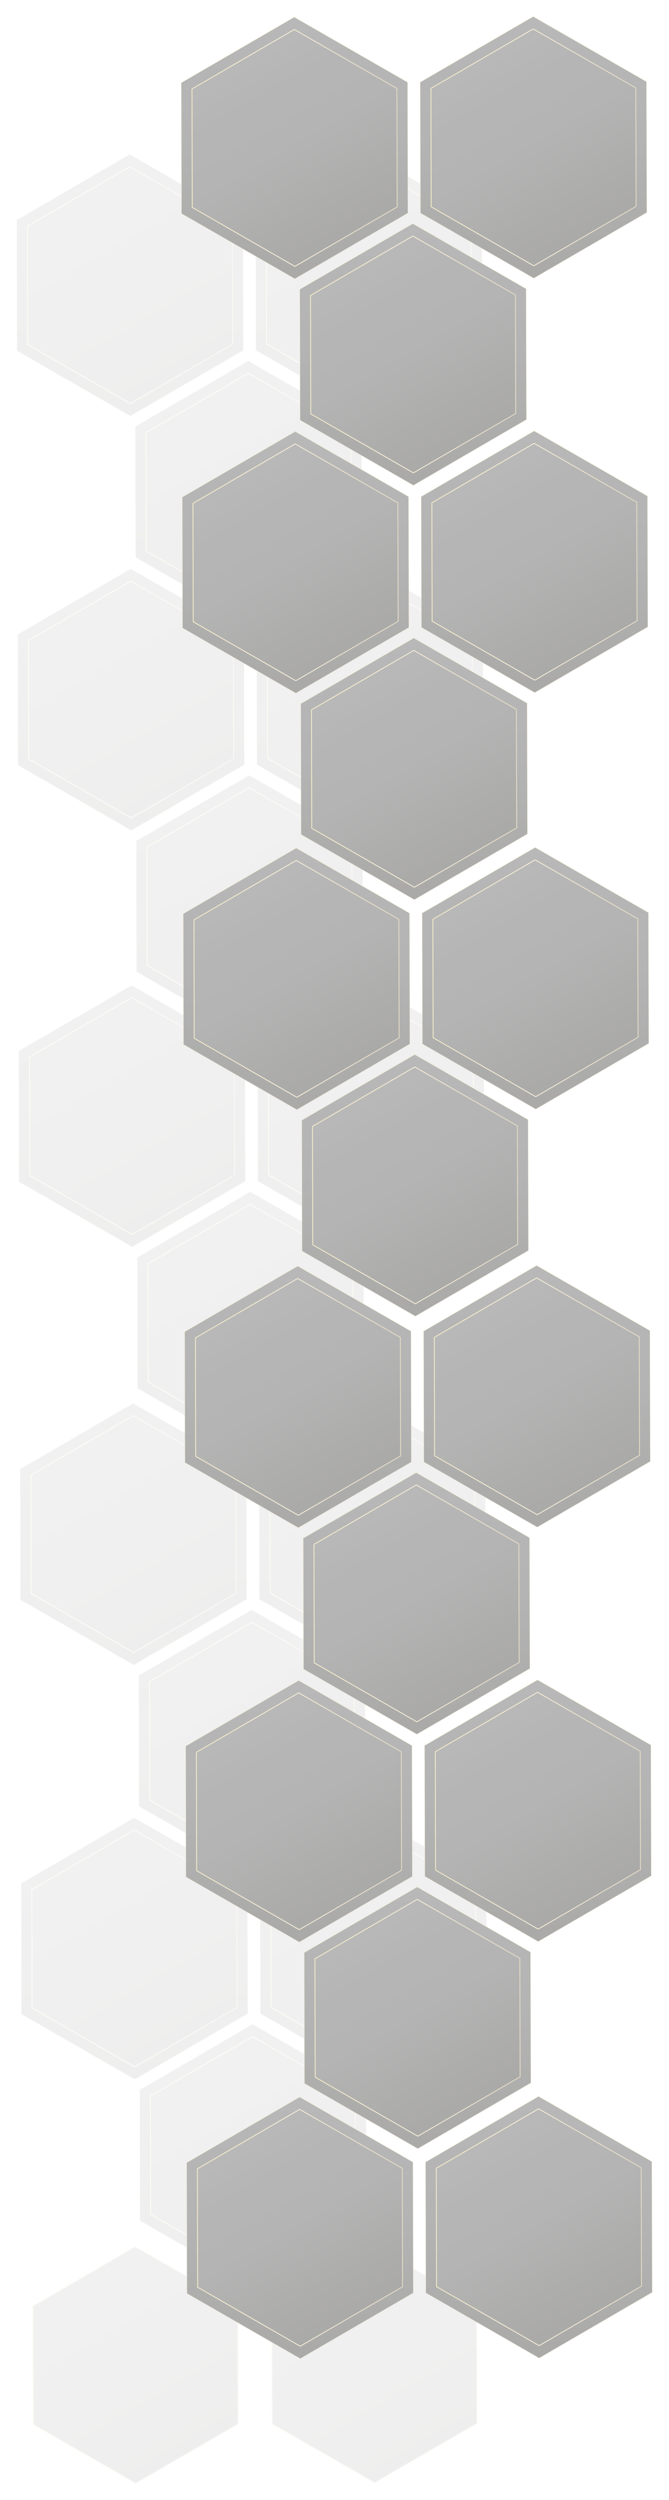 <svg width="457" height="1706" viewBox="0 0 457 1706" fill="none" xmlns="http://www.w3.org/2000/svg">
<g opacity="0.34">
<g opacity="0.2">
<g filter="url(#filter0_d_301_2)">
<path d="M85.649 566.474L162.85 521.657L240.284 566.123L240.495 655.382L163.271 700.199L85.86 655.757L85.649 566.474Z" fill="url(#paint0_linear_301_2)" stroke="url(#paint1_linear_301_2)" stroke-width="0.27" stroke-linecap="round" stroke-linejoin="round"/>
<path d="M93.166 651.495L92.978 570.689L162.873 530.11L232.955 570.361L233.166 651.191L163.248 691.746L93.166 651.495Z" fill="url(#paint2_linear_301_2)" stroke="url(#paint3_linear_301_2)" stroke-width="0.63" stroke-linecap="round" stroke-linejoin="round"/>
<path d="M167.884 425.162L245.084 380.345L322.519 424.788L322.73 514.071L245.506 558.888L168.095 514.422L167.884 425.162Z" fill="url(#paint4_linear_301_2)" stroke="url(#paint5_linear_301_2)" stroke-width="0.27" stroke-linecap="round" stroke-linejoin="round"/>
<path d="M175.4 510.184L175.213 429.377L245.108 388.798L315.19 429.049L315.377 509.856L245.482 550.435L175.4 510.184Z" fill="url(#paint6_linear_301_2)" stroke="url(#paint7_linear_301_2)" stroke-width="0.63" stroke-linecap="round" stroke-linejoin="round"/>
<path d="M4.679 425.537L81.879 380.72L159.314 425.186L159.525 514.469L82.301 559.286L4.89 514.82L4.679 425.537Z" fill="url(#paint8_linear_301_2)" stroke="url(#paint9_linear_301_2)" stroke-width="0.27" stroke-linecap="round" stroke-linejoin="round"/>
<path d="M12.195 510.582L12.008 429.752L81.903 389.173L151.985 429.424L152.172 510.254L82.277 550.809L12.195 510.582Z" fill="url(#paint10_linear_301_2)" stroke="url(#paint11_linear_301_2)" stroke-width="0.63" stroke-linecap="round" stroke-linejoin="round"/>
</g>
<g filter="url(#filter1_d_301_2)">
<path d="M84.97 283.687L162.194 238.87L239.605 283.336L239.816 372.595L162.616 417.435L85.204 372.97L84.97 283.687Z" fill="url(#paint12_linear_301_2)" stroke="url(#paint13_linear_301_2)" stroke-width="0.27" stroke-linecap="round" stroke-linejoin="round"/>
<path d="M92.51 368.731L92.323 287.902L162.217 247.323L232.3 287.574L232.487 368.404L162.592 408.959L92.51 368.731Z" fill="url(#paint14_linear_301_2)" stroke="url(#paint15_linear_301_2)" stroke-width="0.63" stroke-linecap="round" stroke-linejoin="round"/>
<path d="M167.205 142.375L244.429 97.558L321.84 142L322.051 231.283L244.85 276.1L167.416 231.658L167.205 142.375Z" fill="url(#paint16_linear_301_2)" stroke="url(#paint17_linear_301_2)" stroke-width="0.27" stroke-linecap="round" stroke-linejoin="round"/>
<path d="M174.745 227.396L174.557 146.59L244.452 106.011L314.534 146.262L314.722 227.068L244.827 267.647L174.745 227.396Z" fill="url(#paint18_linear_301_2)" stroke="url(#paint19_linear_301_2)" stroke-width="0.63" stroke-linecap="round" stroke-linejoin="round"/>
<path d="M4 142.75L81.224 97.933L158.635 142.399L158.846 231.681L81.645 276.498L4.211 232.033L4 142.75Z" fill="url(#paint20_linear_301_2)" stroke="url(#paint21_linear_301_2)" stroke-width="0.27" stroke-linecap="round" stroke-linejoin="round"/>
<path d="M11.54 227.794L11.352 146.965L81.247 106.386L151.329 146.637L151.517 227.467L81.622 268.045L11.54 227.794Z" fill="url(#paint22_linear_301_2)" stroke="url(#paint23_linear_301_2)" stroke-width="0.63" stroke-linecap="round" stroke-linejoin="round"/>
</g>
<g filter="url(#filter2_d_301_2)">
<path d="M86.329 850.736L163.529 805.896L240.964 850.362L241.174 939.645L163.95 984.462L86.539 939.996L86.329 850.736Z" fill="url(#paint24_linear_301_2)" stroke="url(#paint25_linear_301_2)" stroke-width="0.27" stroke-linecap="round" stroke-linejoin="round"/>
<path d="M93.845 935.758L93.657 854.951L163.552 814.373L233.634 854.624L233.822 935.43L163.927 976.009L93.845 935.758Z" fill="url(#paint26_linear_301_2)" stroke="url(#paint27_linear_301_2)" stroke-width="0.63" stroke-linecap="round" stroke-linejoin="round"/>
<path d="M168.54 709.401L245.764 664.584L323.175 709.05L323.385 798.31L246.185 843.15L168.75 798.684L168.54 709.401Z" fill="url(#paint28_linear_301_2)" stroke="url(#paint29_linear_301_2)" stroke-width="0.27" stroke-linecap="round" stroke-linejoin="round"/>
<path d="M176.079 794.446L175.892 713.616L245.787 673.037L315.869 713.288L316.056 794.095L246.162 834.674L176.079 794.446Z" fill="url(#paint30_linear_301_2)" stroke="url(#paint31_linear_301_2)" stroke-width="0.63" stroke-linecap="round" stroke-linejoin="round"/>
<path d="M5.358 709.799L82.558 664.982L159.97 709.425L160.18 798.708L82.98 843.525L5.569 799.059L5.358 709.799Z" fill="url(#paint32_linear_301_2)" stroke="url(#paint33_linear_301_2)" stroke-width="0.27" stroke-linecap="round" stroke-linejoin="round"/>
<path d="M12.874 794.821L12.687 714.014L82.582 673.435L152.664 713.686L152.851 794.493L82.957 835.072L12.874 794.821Z" fill="url(#paint34_linear_301_2)" stroke="url(#paint35_linear_301_2)" stroke-width="0.63" stroke-linecap="round" stroke-linejoin="round"/>
</g>
</g>
<g opacity="0.2">
<g filter="url(#filter3_d_301_2)">
<path d="M87.991 1418.79L165.191 1373.98L242.626 1418.44L242.837 1507.7L165.613 1552.54L88.202 1508.08L87.991 1418.79Z" fill="url(#paint36_linear_301_2)" stroke="url(#paint37_linear_301_2)" stroke-width="0.27" stroke-linecap="round" stroke-linejoin="round"/>
<path d="M95.507 1503.81L95.32 1423.01L165.215 1382.43L235.297 1422.68L235.508 1503.51L165.59 1544.06L95.507 1503.81Z" fill="url(#paint38_linear_301_2)" stroke="url(#paint39_linear_301_2)" stroke-width="0.63" stroke-linecap="round" stroke-linejoin="round"/>
<path d="M170.226 1277.48L247.426 1232.66L324.861 1277.11L325.071 1366.39L247.847 1411.21L170.436 1366.76L170.226 1277.48Z" fill="url(#paint40_linear_301_2)" stroke="url(#paint41_linear_301_2)" stroke-width="0.27" stroke-linecap="round" stroke-linejoin="round"/>
<path d="M177.742 1362.5L177.555 1281.7L247.449 1241.12L317.532 1281.37L317.719 1362.17L247.824 1402.75L177.742 1362.5Z" fill="url(#paint42_linear_301_2)" stroke="url(#paint43_linear_301_2)" stroke-width="0.63" stroke-linecap="round" stroke-linejoin="round"/>
<path d="M7.021 1277.86L84.221 1233.04L161.656 1277.5L161.866 1366.79L84.642 1411.6L7.231 1367.14L7.021 1277.86Z" fill="url(#paint44_linear_301_2)" stroke="url(#paint45_linear_301_2)" stroke-width="0.27" stroke-linecap="round" stroke-linejoin="round"/>
<path d="M14.537 1362.9L14.35 1282.07L84.244 1241.49L154.327 1281.74L154.514 1362.57L84.619 1403.13L14.537 1362.9Z" fill="url(#paint46_linear_301_2)" stroke="url(#paint47_linear_301_2)" stroke-width="0.63" stroke-linecap="round" stroke-linejoin="round"/>
</g>
<g filter="url(#filter4_d_301_2)">
<path d="M87.312 1136.01L164.536 1091.19L241.947 1135.65L242.158 1224.91L164.957 1269.75L87.546 1225.29L87.312 1136.01Z" fill="url(#paint48_linear_301_2)" stroke="url(#paint49_linear_301_2)" stroke-width="0.27" stroke-linecap="round" stroke-linejoin="round"/>
<path d="M94.852 1221.05L94.664 1140.22L164.559 1099.64L234.641 1139.89L234.829 1220.72L164.934 1261.28L94.852 1221.05Z" fill="url(#paint50_linear_301_2)" stroke="url(#paint51_linear_301_2)" stroke-width="0.63" stroke-linecap="round" stroke-linejoin="round"/>
<path d="M169.547 994.694L246.77 949.877L324.182 994.319L324.392 1083.6L247.192 1128.42L169.757 1083.98L169.547 994.694Z" fill="url(#paint52_linear_301_2)" stroke="url(#paint53_linear_301_2)" stroke-width="0.27" stroke-linecap="round" stroke-linejoin="round"/>
<path d="M177.086 1079.72L176.899 998.909L246.794 958.33L316.876 998.581L317.063 1079.39L247.169 1119.97L177.086 1079.72Z" fill="url(#paint54_linear_301_2)" stroke="url(#paint55_linear_301_2)" stroke-width="0.63" stroke-linecap="round" stroke-linejoin="round"/>
<path d="M6.342 995.068L83.565 950.251L160.977 994.717L161.187 1084L83.987 1128.82L6.552 1084.35L6.342 995.068Z" fill="url(#paint56_linear_301_2)" stroke="url(#paint57_linear_301_2)" stroke-width="0.27" stroke-linecap="round" stroke-linejoin="round"/>
<path d="M13.881 1080.11L13.694 999.283L83.589 958.705L153.671 998.956L153.858 1079.79L83.963 1120.34L13.881 1080.11Z" fill="url(#paint58_linear_301_2)" stroke="url(#paint59_linear_301_2)" stroke-width="0.63" stroke-linecap="round" stroke-linejoin="round"/>
</g>
<g filter="url(#filter5_d_301_2)">
<path d="M178.421 1646.77L178.234 1565.94L248.129 1525.36L318.211 1565.61L318.398 1646.41L248.503 1686.99L178.421 1646.77Z" fill="url(#paint60_linear_301_2)" stroke="url(#paint61_linear_301_2)" stroke-width="0.63" stroke-linecap="round" stroke-linejoin="round"/>
<path d="M15.216 1647.14L15.029 1566.33L84.923 1525.75L155.006 1566.01L155.193 1646.81L85.298 1687.39L15.216 1647.14Z" fill="url(#paint62_linear_301_2)" stroke="url(#paint63_linear_301_2)" stroke-width="0.63" stroke-linecap="round" stroke-linejoin="round"/>
</g>
</g>
<g filter="url(#filter6_d_301_2)">
<path d="M198.043 472.813L275.244 427.996L352.678 472.461L352.889 561.721L275.665 606.538L198.254 562.095L198.043 472.813Z" fill="url(#paint64_linear_301_2)" stroke="url(#paint65_linear_301_2)" stroke-width="0.27" stroke-linecap="round" stroke-linejoin="round"/>
<path d="M205.559 557.834L205.372 477.027L275.267 436.448L345.349 476.699L345.56 557.529L275.642 598.085L205.559 557.834Z" fill="url(#paint66_linear_301_2)" stroke="url(#paint67_linear_301_2)" stroke-width="0.63" stroke-linecap="round" stroke-linejoin="round"/>
<path d="M280.278 331.501L357.478 286.684L434.913 331.126L435.124 420.409L357.9 465.226L280.489 420.76L280.278 331.501Z" fill="url(#paint68_linear_301_2)" stroke="url(#paint69_linear_301_2)" stroke-width="0.27" stroke-linecap="round" stroke-linejoin="round"/>
<path d="M287.794 416.522L287.607 335.716L357.502 295.137L427.584 335.388L427.771 416.194L357.876 456.773L287.794 416.522Z" fill="url(#paint70_linear_301_2)" stroke="url(#paint71_linear_301_2)" stroke-width="0.63" stroke-linecap="round" stroke-linejoin="round"/>
<path d="M117.073 331.876L194.273 287.059L271.708 331.524L271.918 420.807L194.695 465.624L117.283 421.158L117.073 331.876Z" fill="url(#paint72_linear_301_2)" stroke="url(#paint73_linear_301_2)" stroke-width="0.27" stroke-linecap="round" stroke-linejoin="round"/>
<path d="M124.589 416.92L124.402 336.09L194.297 295.511L264.379 335.762L264.566 416.592L194.671 457.148L124.589 416.92Z" fill="url(#paint74_linear_301_2)" stroke="url(#paint75_linear_301_2)" stroke-width="0.63" stroke-linecap="round" stroke-linejoin="round"/>
</g>
<g filter="url(#filter7_d_301_2)">
<path d="M197.364 190.025L274.588 145.208L351.999 189.674L352.21 278.934L275.009 323.774L197.598 279.308L197.364 190.025Z" fill="url(#paint76_linear_301_2)" stroke="url(#paint77_linear_301_2)" stroke-width="0.27" stroke-linecap="round" stroke-linejoin="round"/>
<path d="M204.904 275.07L204.716 194.24L274.611 153.661L344.693 193.912L344.881 274.742L274.986 315.298L204.904 275.07Z" fill="url(#paint78_linear_301_2)" stroke="url(#paint79_linear_301_2)" stroke-width="0.63" stroke-linecap="round" stroke-linejoin="round"/>
<path d="M279.599 48.714L356.823 3.897L434.234 48.339L434.445 137.622L357.244 182.439L279.81 137.996L279.599 48.714Z" fill="url(#paint80_linear_301_2)" stroke="url(#paint81_linear_301_2)" stroke-width="0.27" stroke-linecap="round" stroke-linejoin="round"/>
<path d="M287.139 133.735L286.951 52.928L356.846 12.35L426.928 52.601L427.116 133.407L357.221 173.986L287.139 133.735Z" fill="url(#paint82_linear_301_2)" stroke="url(#paint83_linear_301_2)" stroke-width="0.63" stroke-linecap="round" stroke-linejoin="round"/>
<path d="M116.394 49.089L193.618 4.271L271.029 48.737L271.239 138.02L194.039 182.837L116.604 138.371L116.394 49.089Z" fill="url(#paint84_linear_301_2)" stroke="url(#paint85_linear_301_2)" stroke-width="0.27" stroke-linecap="round" stroke-linejoin="round"/>
<path d="M123.933 134.133L123.746 53.303L193.641 12.724L263.723 52.975L263.91 133.805L194.016 174.384L123.933 134.133Z" fill="url(#paint86_linear_301_2)" stroke="url(#paint87_linear_301_2)" stroke-width="0.63" stroke-linecap="round" stroke-linejoin="round"/>
</g>
<g filter="url(#filter8_d_301_2)">
<path d="M198.722 757.075L275.923 712.234L353.357 756.7L353.568 845.983L276.344 890.8L198.933 846.334L198.722 757.075Z" fill="url(#paint88_linear_301_2)" stroke="url(#paint89_linear_301_2)" stroke-width="0.27" stroke-linecap="round" stroke-linejoin="round"/>
<path d="M206.238 842.096L206.051 761.29L275.946 720.711L346.028 760.962L346.216 841.768L276.321 882.347L206.238 842.096Z" fill="url(#paint90_linear_301_2)" stroke="url(#paint91_linear_301_2)" stroke-width="0.63" stroke-linecap="round" stroke-linejoin="round"/>
<path d="M280.934 615.74L358.157 570.923L435.569 615.389L435.779 704.648L358.579 749.488L281.144 705.023L280.934 615.74Z" fill="url(#paint92_linear_301_2)" stroke="url(#paint93_linear_301_2)" stroke-width="0.27" stroke-linecap="round" stroke-linejoin="round"/>
<path d="M288.473 700.784L288.286 619.955L358.181 579.376L428.263 619.627L428.45 700.433L358.555 741.012L288.473 700.784Z" fill="url(#paint94_linear_301_2)" stroke="url(#paint95_linear_301_2)" stroke-width="0.63" stroke-linecap="round" stroke-linejoin="round"/>
<path d="M117.752 616.138L194.952 571.321L272.363 615.763L272.574 705.046L195.374 749.863L117.963 705.397L117.752 616.138Z" fill="url(#paint96_linear_301_2)" stroke="url(#paint97_linear_301_2)" stroke-width="0.27" stroke-linecap="round" stroke-linejoin="round"/>
<path d="M125.268 701.159L125.081 620.353L194.976 579.774L265.058 620.025L265.245 700.831L195.35 741.41L125.268 701.159Z" fill="url(#paint98_linear_301_2)" stroke="url(#paint99_linear_301_2)" stroke-width="0.63" stroke-linecap="round" stroke-linejoin="round"/>
</g>
<g filter="url(#filter9_d_301_2)">
<path d="M200.385 1325.13L277.585 1280.31L355.02 1324.78L355.23 1414.04L278.007 1458.88L200.595 1414.41L200.385 1325.13Z" fill="url(#paint100_linear_301_2)" stroke="url(#paint101_linear_301_2)" stroke-width="0.27" stroke-linecap="round" stroke-linejoin="round"/>
<path d="M207.901 1410.15L207.714 1329.35L277.608 1288.77L347.691 1329.02L347.901 1409.85L277.983 1450.4L207.901 1410.15Z" fill="url(#paint102_linear_301_2)" stroke="url(#paint103_linear_301_2)" stroke-width="0.63" stroke-linecap="round" stroke-linejoin="round"/>
<path d="M282.619 1183.82L359.82 1139L437.254 1183.45L437.465 1272.73L360.241 1317.54L282.83 1273.1L282.619 1183.82Z" fill="url(#paint104_linear_301_2)" stroke="url(#paint105_linear_301_2)" stroke-width="0.27" stroke-linecap="round" stroke-linejoin="round"/>
<path d="M290.136 1268.84L289.948 1188.03L359.843 1147.46L429.925 1187.71L430.113 1268.51L360.218 1309.09L290.136 1268.84Z" fill="url(#paint106_linear_301_2)" stroke="url(#paint107_linear_301_2)" stroke-width="0.63" stroke-linecap="round" stroke-linejoin="round"/>
<path d="M119.414 1184.19L196.615 1139.38L274.049 1183.84L274.26 1273.13L197.036 1317.94L119.625 1273.48L119.414 1184.19Z" fill="url(#paint108_linear_301_2)" stroke="url(#paint109_linear_301_2)" stroke-width="0.27" stroke-linecap="round" stroke-linejoin="round"/>
<path d="M126.931 1269.24L126.743 1188.41L196.638 1147.83L266.72 1188.08L266.908 1268.91L197.013 1309.47L126.931 1269.24Z" fill="url(#paint110_linear_301_2)" stroke="url(#paint111_linear_301_2)" stroke-width="0.63" stroke-linecap="round" stroke-linejoin="round"/>
</g>
<g filter="url(#filter10_d_301_2)">
<path d="M199.706 1042.34L276.929 997.527L354.341 1041.99L354.551 1131.25L277.351 1176.09L199.94 1131.63L199.706 1042.34Z" fill="url(#paint112_linear_301_2)" stroke="url(#paint113_linear_301_2)" stroke-width="0.27" stroke-linecap="round" stroke-linejoin="round"/>
<path d="M207.245 1127.39L207.058 1046.56L276.953 1005.98L347.035 1046.23L347.222 1127.06L277.327 1167.62L207.245 1127.39Z" fill="url(#paint114_linear_301_2)" stroke="url(#paint115_linear_301_2)" stroke-width="0.63" stroke-linecap="round" stroke-linejoin="round"/>
<path d="M281.94 901.033L359.164 856.216L436.575 900.658L436.786 989.941L359.586 1034.76L282.151 990.316L281.94 901.033Z" fill="url(#paint116_linear_301_2)" stroke="url(#paint117_linear_301_2)" stroke-width="0.27" stroke-linecap="round" stroke-linejoin="round"/>
<path d="M289.48 986.054L289.293 905.247L359.188 864.669L429.27 904.92L429.457 985.726L359.562 1026.3L289.48 986.054Z" fill="url(#paint118_linear_301_2)" stroke="url(#paint119_linear_301_2)" stroke-width="0.63" stroke-linecap="round" stroke-linejoin="round"/>
<path d="M118.735 901.407L195.959 856.59L273.37 901.056L273.581 990.339L196.381 1035.16L118.946 990.69L118.735 901.407Z" fill="url(#paint120_linear_301_2)" stroke="url(#paint121_linear_301_2)" stroke-width="0.27" stroke-linecap="round" stroke-linejoin="round"/>
<path d="M126.275 986.452L126.088 905.622L195.983 865.043L266.065 905.294L266.252 986.124L196.357 1026.68L126.275 986.452Z" fill="url(#paint122_linear_301_2)" stroke="url(#paint123_linear_301_2)" stroke-width="0.63" stroke-linecap="round" stroke-linejoin="round"/>
</g>
<g filter="url(#filter11_d_301_2)">
<path d="M283.275 1468.06L360.499 1423.24L437.91 1467.71L438.121 1556.97L360.92 1601.81L283.486 1557.34L283.275 1468.06Z" fill="url(#paint124_linear_301_2)" stroke="url(#paint125_linear_301_2)" stroke-width="0.27" stroke-linecap="round" stroke-linejoin="round"/>
<path d="M290.815 1553.1L290.627 1472.27L360.522 1431.69L430.604 1471.95L430.792 1552.75L360.897 1593.33L290.815 1553.1Z" fill="url(#paint126_linear_301_2)" stroke="url(#paint127_linear_301_2)" stroke-width="0.63" stroke-linecap="round" stroke-linejoin="round"/>
<path d="M120.093 1468.46L197.294 1423.64L274.705 1468.08L274.916 1557.37L197.715 1602.18L120.304 1557.72L120.093 1468.46Z" fill="url(#paint128_linear_301_2)" stroke="url(#paint129_linear_301_2)" stroke-width="0.27" stroke-linecap="round" stroke-linejoin="round"/>
<path d="M127.61 1553.48L127.422 1472.67L197.317 1432.09L267.399 1472.34L267.587 1553.15L197.692 1593.73L127.61 1553.48Z" fill="url(#paint130_linear_301_2)" stroke="url(#paint131_linear_301_2)" stroke-width="0.63" stroke-linecap="round" stroke-linejoin="round"/>
</g>
</g>
<defs>
<filter id="filter0_d_301_2" x="1.364" y="377.03" width="339.481" height="341.284" filterUnits="userSpaceOnUse" color-interpolation-filters="sRGB">
<feFlood flood-opacity="0" result="BackgroundImageFix"/>
<feColorMatrix in="SourceAlpha" type="matrix" values="0 0 0 0 0 0 0 0 0 0 0 0 0 0 0 0 0 0 127 0" result="hardAlpha"/>
<feOffset dx="7.4" dy="7.4"/>
<feGaussianBlur stdDeviation="5.29"/>
<feColorMatrix type="matrix" values="0 0 0 0 0 0 0 0 0 0 0 0 0 0 0 0 0 0 0.75 0"/>
<feBlend mode="normal" in2="BackgroundImageFix" result="effect1_dropShadow_301_2"/>
<feBlend mode="normal" in="SourceGraphic" in2="effect1_dropShadow_301_2" result="shape"/>
</filter>
<filter id="filter1_d_301_2" x="0.685" y="94.243" width="339.481" height="341.307" filterUnits="userSpaceOnUse" color-interpolation-filters="sRGB">
<feFlood flood-opacity="0" result="BackgroundImageFix"/>
<feColorMatrix in="SourceAlpha" type="matrix" values="0 0 0 0 0 0 0 0 0 0 0 0 0 0 0 0 0 0 127 0" result="hardAlpha"/>
<feOffset dx="7.4" dy="7.4"/>
<feGaussianBlur stdDeviation="5.29"/>
<feColorMatrix type="matrix" values="0 0 0 0 0 0 0 0 0 0 0 0 0 0 0 0 0 0 0.75 0"/>
<feBlend mode="normal" in2="BackgroundImageFix" result="effect1_dropShadow_301_2"/>
<feBlend mode="normal" in="SourceGraphic" in2="effect1_dropShadow_301_2" result="shape"/>
</filter>
<filter id="filter2_d_301_2" x="2.043" y="661.269" width="339.457" height="341.307" filterUnits="userSpaceOnUse" color-interpolation-filters="sRGB">
<feFlood flood-opacity="0" result="BackgroundImageFix"/>
<feColorMatrix in="SourceAlpha" type="matrix" values="0 0 0 0 0 0 0 0 0 0 0 0 0 0 0 0 0 0 127 0" result="hardAlpha"/>
<feOffset dx="7.4" dy="7.4"/>
<feGaussianBlur stdDeviation="5.29"/>
<feColorMatrix type="matrix" values="0 0 0 0 0 0 0 0 0 0 0 0 0 0 0 0 0 0 0.75 0"/>
<feBlend mode="normal" in2="BackgroundImageFix" result="effect1_dropShadow_301_2"/>
<feBlend mode="normal" in="SourceGraphic" in2="effect1_dropShadow_301_2" result="shape"/>
</filter>
<filter id="filter3_d_301_2" x="3.706" y="1229.35" width="339.481" height="341.307" filterUnits="userSpaceOnUse" color-interpolation-filters="sRGB">
<feFlood flood-opacity="0" result="BackgroundImageFix"/>
<feColorMatrix in="SourceAlpha" type="matrix" values="0 0 0 0 0 0 0 0 0 0 0 0 0 0 0 0 0 0 127 0" result="hardAlpha"/>
<feOffset dx="7.4" dy="7.4"/>
<feGaussianBlur stdDeviation="5.29"/>
<feColorMatrix type="matrix" values="0 0 0 0 0 0 0 0 0 0 0 0 0 0 0 0 0 0 0.75 0"/>
<feBlend mode="normal" in2="BackgroundImageFix" result="effect1_dropShadow_301_2"/>
<feBlend mode="normal" in="SourceGraphic" in2="effect1_dropShadow_301_2" result="shape"/>
</filter>
<filter id="filter4_d_301_2" x="3.027" y="946.562" width="339.481" height="341.307" filterUnits="userSpaceOnUse" color-interpolation-filters="sRGB">
<feFlood flood-opacity="0" result="BackgroundImageFix"/>
<feColorMatrix in="SourceAlpha" type="matrix" values="0 0 0 0 0 0 0 0 0 0 0 0 0 0 0 0 0 0 127 0" result="hardAlpha"/>
<feOffset dx="7.4" dy="7.4"/>
<feGaussianBlur stdDeviation="5.29"/>
<feColorMatrix type="matrix" values="0 0 0 0 0 0 0 0 0 0 0 0 0 0 0 0 0 0 0.75 0"/>
<feBlend mode="normal" in2="BackgroundImageFix" result="effect1_dropShadow_301_2"/>
<feBlend mode="normal" in="SourceGraphic" in2="effect1_dropShadow_301_2" result="shape"/>
</filter>
<filter id="filter5_d_301_2" x="11.534" y="1521.86" width="325.159" height="183.824" filterUnits="userSpaceOnUse" color-interpolation-filters="sRGB">
<feFlood flood-opacity="0" result="BackgroundImageFix"/>
<feColorMatrix in="SourceAlpha" type="matrix" values="0 0 0 0 0 0 0 0 0 0 0 0 0 0 0 0 0 0 127 0" result="hardAlpha"/>
<feOffset dx="7.4" dy="7.4"/>
<feGaussianBlur stdDeviation="5.29"/>
<feColorMatrix type="matrix" values="0 0 0 0 0 0 0 0 0 0 0 0 0 0 0 0 0 0 0.75 0"/>
<feBlend mode="normal" in2="BackgroundImageFix" result="effect1_dropShadow_301_2"/>
<feBlend mode="normal" in="SourceGraphic" in2="effect1_dropShadow_301_2" result="shape"/>
</filter>
<filter id="filter6_d_301_2" x="113.758" y="283.369" width="339.481" height="341.284" filterUnits="userSpaceOnUse" color-interpolation-filters="sRGB">
<feFlood flood-opacity="0" result="BackgroundImageFix"/>
<feColorMatrix in="SourceAlpha" type="matrix" values="0 0 0 0 0 0 0 0 0 0 0 0 0 0 0 0 0 0 127 0" result="hardAlpha"/>
<feOffset dx="7.4" dy="7.4"/>
<feGaussianBlur stdDeviation="5.29"/>
<feColorMatrix type="matrix" values="0 0 0 0 0 0 0 0 0 0 0 0 0 0 0 0 0 0 0.75 0"/>
<feBlend mode="normal" in2="BackgroundImageFix" result="effect1_dropShadow_301_2"/>
<feBlend mode="normal" in="SourceGraphic" in2="effect1_dropShadow_301_2" result="shape"/>
</filter>
<filter id="filter7_d_301_2" x="113.079" y="0.582" width="339.481" height="341.307" filterUnits="userSpaceOnUse" color-interpolation-filters="sRGB">
<feFlood flood-opacity="0" result="BackgroundImageFix"/>
<feColorMatrix in="SourceAlpha" type="matrix" values="0 0 0 0 0 0 0 0 0 0 0 0 0 0 0 0 0 0 127 0" result="hardAlpha"/>
<feOffset dx="7.4" dy="7.4"/>
<feGaussianBlur stdDeviation="5.29"/>
<feColorMatrix type="matrix" values="0 0 0 0 0 0 0 0 0 0 0 0 0 0 0 0 0 0 0.75 0"/>
<feBlend mode="normal" in2="BackgroundImageFix" result="effect1_dropShadow_301_2"/>
<feBlend mode="normal" in="SourceGraphic" in2="effect1_dropShadow_301_2" result="shape"/>
</filter>
<filter id="filter8_d_301_2" x="114.437" y="567.608" width="339.458" height="341.307" filterUnits="userSpaceOnUse" color-interpolation-filters="sRGB">
<feFlood flood-opacity="0" result="BackgroundImageFix"/>
<feColorMatrix in="SourceAlpha" type="matrix" values="0 0 0 0 0 0 0 0 0 0 0 0 0 0 0 0 0 0 127 0" result="hardAlpha"/>
<feOffset dx="7.4" dy="7.4"/>
<feGaussianBlur stdDeviation="5.29"/>
<feColorMatrix type="matrix" values="0 0 0 0 0 0 0 0 0 0 0 0 0 0 0 0 0 0 0.75 0"/>
<feBlend mode="normal" in2="BackgroundImageFix" result="effect1_dropShadow_301_2"/>
<feBlend mode="normal" in="SourceGraphic" in2="effect1_dropShadow_301_2" result="shape"/>
</filter>
<filter id="filter9_d_301_2" x="116.099" y="1135.69" width="339.481" height="341.307" filterUnits="userSpaceOnUse" color-interpolation-filters="sRGB">
<feFlood flood-opacity="0" result="BackgroundImageFix"/>
<feColorMatrix in="SourceAlpha" type="matrix" values="0 0 0 0 0 0 0 0 0 0 0 0 0 0 0 0 0 0 127 0" result="hardAlpha"/>
<feOffset dx="7.4" dy="7.4"/>
<feGaussianBlur stdDeviation="5.29"/>
<feColorMatrix type="matrix" values="0 0 0 0 0 0 0 0 0 0 0 0 0 0 0 0 0 0 0.75 0"/>
<feBlend mode="normal" in2="BackgroundImageFix" result="effect1_dropShadow_301_2"/>
<feBlend mode="normal" in="SourceGraphic" in2="effect1_dropShadow_301_2" result="shape"/>
</filter>
<filter id="filter10_d_301_2" x="115.42" y="852.901" width="339.481" height="341.307" filterUnits="userSpaceOnUse" color-interpolation-filters="sRGB">
<feFlood flood-opacity="0" result="BackgroundImageFix"/>
<feColorMatrix in="SourceAlpha" type="matrix" values="0 0 0 0 0 0 0 0 0 0 0 0 0 0 0 0 0 0 127 0" result="hardAlpha"/>
<feOffset dx="7.4" dy="7.4"/>
<feGaussianBlur stdDeviation="5.29"/>
<feColorMatrix type="matrix" values="0 0 0 0 0 0 0 0 0 0 0 0 0 0 0 0 0 0 0.75 0"/>
<feBlend mode="normal" in2="BackgroundImageFix" result="effect1_dropShadow_301_2"/>
<feBlend mode="normal" in="SourceGraphic" in2="effect1_dropShadow_301_2" result="shape"/>
</filter>
<filter id="filter11_d_301_2" x="116.778" y="1419.93" width="339.457" height="200.37" filterUnits="userSpaceOnUse" color-interpolation-filters="sRGB">
<feFlood flood-opacity="0" result="BackgroundImageFix"/>
<feColorMatrix in="SourceAlpha" type="matrix" values="0 0 0 0 0 0 0 0 0 0 0 0 0 0 0 0 0 0 127 0" result="hardAlpha"/>
<feOffset dx="7.4" dy="7.4"/>
<feGaussianBlur stdDeviation="5.29"/>
<feColorMatrix type="matrix" values="0 0 0 0 0 0 0 0 0 0 0 0 0 0 0 0 0 0 0.75 0"/>
<feBlend mode="normal" in2="BackgroundImageFix" result="effect1_dropShadow_301_2"/>
<feBlend mode="normal" in="SourceGraphic" in2="effect1_dropShadow_301_2" result="shape"/>
</filter>
<linearGradient id="paint0_linear_301_2" x1="162.815" y1="521.68" x2="163.251" y2="700.222" gradientUnits="userSpaceOnUse">
<stop stop-color="#303030"/>
<stop offset="0.2" stop-color="#272727"/>
<stop offset="0.46" stop-color="#232323"/>
<stop offset="1" stop-color="#050400"/>
</linearGradient>
<linearGradient id="paint1_linear_301_2" x1="163.252" y1="700.55" x2="162.814" y2="521.352" gradientUnits="userSpaceOnUse">
<stop stop-color="#A78D4F"/>
<stop offset="0.21" stop-color="#B69E60"/>
<stop offset="0.51" stop-color="#D4BE80"/>
<stop offset="0.95" stop-color="#D0B75F"/>
</linearGradient>
<linearGradient id="paint2_linear_301_2" x1="127.901" y1="550.328" x2="198.185" y2="671.402" gradientUnits="userSpaceOnUse">
<stop stop-color="#303030"/>
<stop offset="0.2" stop-color="#272727"/>
<stop offset="0.46" stop-color="#232323"/>
<stop offset="1" stop-color="#050400"/>
</linearGradient>
<linearGradient id="paint3_linear_301_2" x1="233.769" y1="610.692" x2="92.317" y2="611.038" gradientUnits="userSpaceOnUse">
<stop stop-color="#A78D4F"/>
<stop offset="0.21" stop-color="#B69E60"/>
<stop offset="0.51" stop-color="#D4BE80"/>
<stop offset="0.95" stop-color="#D0B75F"/>
</linearGradient>
<linearGradient id="paint4_linear_301_2" x1="245.032" y1="380.354" x2="245.469" y2="558.919" gradientUnits="userSpaceOnUse">
<stop stop-color="#303030"/>
<stop offset="0.2" stop-color="#272727"/>
<stop offset="0.46" stop-color="#232323"/>
<stop offset="1" stop-color="#050400"/>
</linearGradient>
<linearGradient id="paint5_linear_301_2" x1="245.469" y1="559.224" x2="245.032" y2="380.027" gradientUnits="userSpaceOnUse">
<stop stop-color="#A78D4F"/>
<stop offset="0.21" stop-color="#B69E60"/>
<stop offset="0.51" stop-color="#D4BE80"/>
<stop offset="0.95" stop-color="#D0B75F"/>
</linearGradient>
<linearGradient id="paint6_linear_301_2" x1="210.118" y1="409.003" x2="280.403" y2="530.076" gradientUnits="userSpaceOnUse">
<stop stop-color="#303030"/>
<stop offset="0.2" stop-color="#272727"/>
<stop offset="0.46" stop-color="#232323"/>
<stop offset="1" stop-color="#050400"/>
</linearGradient>
<linearGradient id="paint7_linear_301_2" x1="315.986" y1="469.366" x2="174.535" y2="469.712" gradientUnits="userSpaceOnUse">
<stop stop-color="#A78D4F"/>
<stop offset="0.21" stop-color="#B69E60"/>
<stop offset="0.51" stop-color="#D4BE80"/>
<stop offset="0.95" stop-color="#D0B75F"/>
</linearGradient>
<linearGradient id="paint8_linear_301_2" x1="81.828" y1="380.753" x2="82.264" y2="559.295" gradientUnits="userSpaceOnUse">
<stop stop-color="#303030"/>
<stop offset="0.2" stop-color="#272727"/>
<stop offset="0.46" stop-color="#232323"/>
<stop offset="1" stop-color="#050400"/>
</linearGradient>
<linearGradient id="paint9_linear_301_2" x1="82.265" y1="559.623" x2="81.827" y2="380.426" gradientUnits="userSpaceOnUse">
<stop stop-color="#A78D4F"/>
<stop offset="0.21" stop-color="#B69E60"/>
<stop offset="0.51" stop-color="#D4BE80"/>
<stop offset="0.95" stop-color="#D0B75F"/>
</linearGradient>
<linearGradient id="paint10_linear_301_2" x1="46.914" y1="409.402" x2="117.222" y2="530.451" gradientUnits="userSpaceOnUse">
<stop stop-color="#303030"/>
<stop offset="0.2" stop-color="#272727"/>
<stop offset="0.46" stop-color="#232323"/>
<stop offset="1" stop-color="#050400"/>
</linearGradient>
<linearGradient id="paint11_linear_301_2" x1="152.782" y1="469.765" x2="11.353" y2="470.111" gradientUnits="userSpaceOnUse">
<stop stop-color="#A78D4F"/>
<stop offset="0.21" stop-color="#B69E60"/>
<stop offset="0.51" stop-color="#D4BE80"/>
<stop offset="0.95" stop-color="#D0B75F"/>
</linearGradient>
<linearGradient id="paint12_linear_301_2" x1="162.147" y1="238.894" x2="162.584" y2="417.435" gradientUnits="userSpaceOnUse">
<stop stop-color="#303030"/>
<stop offset="0.2" stop-color="#272727"/>
<stop offset="0.46" stop-color="#232323"/>
<stop offset="1" stop-color="#050400"/>
</linearGradient>
<linearGradient id="paint13_linear_301_2" x1="162.584" y1="417.763" x2="162.147" y2="238.566" gradientUnits="userSpaceOnUse">
<stop stop-color="#A78D4F"/>
<stop offset="0.21" stop-color="#B69E60"/>
<stop offset="0.51" stop-color="#D4BE80"/>
<stop offset="0.95" stop-color="#D0B75F"/>
</linearGradient>
<linearGradient id="paint14_linear_301_2" x1="127.21" y1="267.542" x2="197.518" y2="388.615" gradientUnits="userSpaceOnUse">
<stop stop-color="#303030"/>
<stop offset="0.2" stop-color="#272727"/>
<stop offset="0.46" stop-color="#232323"/>
<stop offset="1" stop-color="#050400"/>
</linearGradient>
<linearGradient id="paint15_linear_301_2" x1="233.101" y1="327.906" x2="91.65" y2="328.251" gradientUnits="userSpaceOnUse">
<stop stop-color="#A78D4F"/>
<stop offset="0.21" stop-color="#B69E60"/>
<stop offset="0.51" stop-color="#D4BE80"/>
<stop offset="0.95" stop-color="#D0B75F"/>
</linearGradient>
<linearGradient id="paint16_linear_301_2" x1="244.365" y1="97.568" x2="244.801" y2="276.133" gradientUnits="userSpaceOnUse">
<stop stop-color="#303030"/>
<stop offset="0.2" stop-color="#272727"/>
<stop offset="0.46" stop-color="#232323"/>
<stop offset="1" stop-color="#050400"/>
</linearGradient>
<linearGradient id="paint17_linear_301_2" x1="244.802" y1="276.437" x2="244.364" y2="97.24" gradientUnits="userSpaceOnUse">
<stop stop-color="#A78D4F"/>
<stop offset="0.21" stop-color="#B69E60"/>
<stop offset="0.51" stop-color="#D4BE80"/>
<stop offset="0.95" stop-color="#D0B75F"/>
</linearGradient>
<linearGradient id="paint18_linear_301_2" x1="209.451" y1="126.216" x2="279.735" y2="247.289" gradientUnits="userSpaceOnUse">
<stop stop-color="#303030"/>
<stop offset="0.2" stop-color="#272727"/>
<stop offset="0.46" stop-color="#232323"/>
<stop offset="1" stop-color="#050400"/>
</linearGradient>
<linearGradient id="paint19_linear_301_2" x1="315.319" y1="186.58" x2="173.867" y2="186.926" gradientUnits="userSpaceOnUse">
<stop stop-color="#A78D4F"/>
<stop offset="0.21" stop-color="#B69E60"/>
<stop offset="0.51" stop-color="#D4BE80"/>
<stop offset="0.95" stop-color="#D0B75F"/>
</linearGradient>
<linearGradient id="paint20_linear_301_2" x1="81.16" y1="97.967" x2="81.597" y2="276.508" gradientUnits="userSpaceOnUse">
<stop stop-color="#303030"/>
<stop offset="0.2" stop-color="#272727"/>
<stop offset="0.46" stop-color="#232323"/>
<stop offset="1" stop-color="#050400"/>
</linearGradient>
<linearGradient id="paint21_linear_301_2" x1="81.597" y1="276.836" x2="81.159" y2="97.639" gradientUnits="userSpaceOnUse">
<stop stop-color="#A78D4F"/>
<stop offset="0.21" stop-color="#B69E60"/>
<stop offset="0.51" stop-color="#D4BE80"/>
<stop offset="0.95" stop-color="#D0B75F"/>
</linearGradient>
<linearGradient id="paint22_linear_301_2" x1="46.246" y1="126.615" x2="116.531" y2="247.688" gradientUnits="userSpaceOnUse">
<stop stop-color="#303030"/>
<stop offset="0.2" stop-color="#272727"/>
<stop offset="0.46" stop-color="#232323"/>
<stop offset="1" stop-color="#050400"/>
</linearGradient>
<linearGradient id="paint23_linear_301_2" x1="152.114" y1="186.979" x2="10.663" y2="187.324" gradientUnits="userSpaceOnUse">
<stop stop-color="#A78D4F"/>
<stop offset="0.21" stop-color="#B69E60"/>
<stop offset="0.51" stop-color="#D4BE80"/>
<stop offset="0.95" stop-color="#D0B75F"/>
</linearGradient>
<linearGradient id="paint24_linear_301_2" x1="163.51" y1="805.918" x2="163.946" y2="984.483" gradientUnits="userSpaceOnUse">
<stop stop-color="#303030"/>
<stop offset="0.2" stop-color="#272727"/>
<stop offset="0.46" stop-color="#232323"/>
<stop offset="1" stop-color="#050400"/>
</linearGradient>
<linearGradient id="paint25_linear_301_2" x1="163.947" y1="984.788" x2="163.509" y2="805.614" gradientUnits="userSpaceOnUse">
<stop stop-color="#A78D4F"/>
<stop offset="0.21" stop-color="#B69E60"/>
<stop offset="0.51" stop-color="#D4BE80"/>
<stop offset="0.95" stop-color="#D0B75F"/>
</linearGradient>
<linearGradient id="paint26_linear_301_2" x1="128.572" y1="834.59" x2="198.856" y2="955.64" gradientUnits="userSpaceOnUse">
<stop stop-color="#303030"/>
<stop offset="0.2" stop-color="#272727"/>
<stop offset="0.46" stop-color="#232323"/>
<stop offset="1" stop-color="#050400"/>
</linearGradient>
<linearGradient id="paint27_linear_301_2" x1="234.44" y1="894.93" x2="92.988" y2="895.276" gradientUnits="userSpaceOnUse">
<stop stop-color="#A78D4F"/>
<stop offset="0.21" stop-color="#B69E60"/>
<stop offset="0.51" stop-color="#D4BE80"/>
<stop offset="0.95" stop-color="#D0B75F"/>
</linearGradient>
<linearGradient id="paint28_linear_301_2" x1="245.727" y1="664.593" x2="246.163" y2="843.158" gradientUnits="userSpaceOnUse">
<stop stop-color="#303030"/>
<stop offset="0.2" stop-color="#272727"/>
<stop offset="0.46" stop-color="#232323"/>
<stop offset="1" stop-color="#050400"/>
</linearGradient>
<linearGradient id="paint29_linear_301_2" x1="246.164" y1="843.485" x2="245.726" y2="664.288" gradientUnits="userSpaceOnUse">
<stop stop-color="#A78D4F"/>
<stop offset="0.21" stop-color="#B69E60"/>
<stop offset="0.51" stop-color="#D4BE80"/>
<stop offset="0.95" stop-color="#D0B75F"/>
</linearGradient>
<linearGradient id="paint30_linear_301_2" x1="210.813" y1="693.264" x2="281.097" y2="814.314" gradientUnits="userSpaceOnUse">
<stop stop-color="#303030"/>
<stop offset="0.2" stop-color="#272727"/>
<stop offset="0.46" stop-color="#232323"/>
<stop offset="1" stop-color="#050400"/>
</linearGradient>
<linearGradient id="paint31_linear_301_2" x1="316.681" y1="753.605" x2="175.229" y2="753.95" gradientUnits="userSpaceOnUse">
<stop stop-color="#A78D4F"/>
<stop offset="0.21" stop-color="#B69E60"/>
<stop offset="0.51" stop-color="#D4BE80"/>
<stop offset="0.95" stop-color="#D0B75F"/>
</linearGradient>
<linearGradient id="paint32_linear_301_2" x1="82.522" y1="664.991" x2="82.959" y2="843.556" gradientUnits="userSpaceOnUse">
<stop stop-color="#303030"/>
<stop offset="0.2" stop-color="#272727"/>
<stop offset="0.46" stop-color="#232323"/>
<stop offset="1" stop-color="#050400"/>
</linearGradient>
<linearGradient id="paint33_linear_301_2" x1="82.959" y1="843.861" x2="82.522" y2="664.687" gradientUnits="userSpaceOnUse">
<stop stop-color="#A78D4F"/>
<stop offset="0.21" stop-color="#B69E60"/>
<stop offset="0.51" stop-color="#D4BE80"/>
<stop offset="0.95" stop-color="#D0B75F"/>
</linearGradient>
<linearGradient id="paint34_linear_301_2" x1="47.608" y1="693.639" x2="117.893" y2="814.713" gradientUnits="userSpaceOnUse">
<stop stop-color="#303030"/>
<stop offset="0.2" stop-color="#272727"/>
<stop offset="0.46" stop-color="#232323"/>
<stop offset="1" stop-color="#050400"/>
</linearGradient>
<linearGradient id="paint35_linear_301_2" x1="153.476" y1="754.003" x2="12.025" y2="754.349" gradientUnits="userSpaceOnUse">
<stop stop-color="#A78D4F"/>
<stop offset="0.21" stop-color="#B69E60"/>
<stop offset="0.51" stop-color="#D4BE80"/>
<stop offset="0.95" stop-color="#D0B75F"/>
</linearGradient>
<linearGradient id="paint36_linear_301_2" x1="165.202" y1="1374" x2="165.638" y2="1552.54" gradientUnits="userSpaceOnUse">
<stop stop-color="#303030"/>
<stop offset="0.2" stop-color="#272727"/>
<stop offset="0.46" stop-color="#232323"/>
<stop offset="1" stop-color="#050400"/>
</linearGradient>
<linearGradient id="paint37_linear_301_2" x1="165.639" y1="1552.87" x2="165.201" y2="1373.67" gradientUnits="userSpaceOnUse">
<stop stop-color="#A78D4F"/>
<stop offset="0.21" stop-color="#B69E60"/>
<stop offset="0.51" stop-color="#D4BE80"/>
<stop offset="0.95" stop-color="#D0B75F"/>
</linearGradient>
<linearGradient id="paint38_linear_301_2" x1="130.288" y1="1402.64" x2="200.573" y2="1523.72" gradientUnits="userSpaceOnUse">
<stop stop-color="#303030"/>
<stop offset="0.2" stop-color="#272727"/>
<stop offset="0.46" stop-color="#232323"/>
<stop offset="1" stop-color="#050400"/>
</linearGradient>
<linearGradient id="paint39_linear_301_2" x1="236.156" y1="1463.01" x2="94.704" y2="1463.35" gradientUnits="userSpaceOnUse">
<stop stop-color="#A78D4F"/>
<stop offset="0.21" stop-color="#B69E60"/>
<stop offset="0.51" stop-color="#D4BE80"/>
<stop offset="0.95" stop-color="#D0B75F"/>
</linearGradient>
<linearGradient id="paint40_linear_301_2" x1="247.419" y1="1232.67" x2="247.856" y2="1411.23" gradientUnits="userSpaceOnUse">
<stop stop-color="#303030"/>
<stop offset="0.2" stop-color="#272727"/>
<stop offset="0.46" stop-color="#232323"/>
<stop offset="1" stop-color="#050400"/>
</linearGradient>
<linearGradient id="paint41_linear_301_2" x1="247.856" y1="1411.54" x2="247.419" y2="1232.34" gradientUnits="userSpaceOnUse">
<stop stop-color="#A78D4F"/>
<stop offset="0.21" stop-color="#B69E60"/>
<stop offset="0.51" stop-color="#D4BE80"/>
<stop offset="0.95" stop-color="#D0B75F"/>
</linearGradient>
<linearGradient id="paint42_linear_301_2" x1="212.505" y1="1261.32" x2="282.79" y2="1382.39" gradientUnits="userSpaceOnUse">
<stop stop-color="#303030"/>
<stop offset="0.2" stop-color="#272727"/>
<stop offset="0.46" stop-color="#232323"/>
<stop offset="1" stop-color="#050400"/>
</linearGradient>
<linearGradient id="paint43_linear_301_2" x1="318.374" y1="1321.68" x2="176.922" y2="1322.03" gradientUnits="userSpaceOnUse">
<stop stop-color="#A78D4F"/>
<stop offset="0.21" stop-color="#B69E60"/>
<stop offset="0.51" stop-color="#D4BE80"/>
<stop offset="0.95" stop-color="#D0B75F"/>
</linearGradient>
<linearGradient id="paint44_linear_301_2" x1="84.215" y1="1233.07" x2="84.651" y2="1411.61" gradientUnits="userSpaceOnUse">
<stop stop-color="#303030"/>
<stop offset="0.2" stop-color="#272727"/>
<stop offset="0.46" stop-color="#232323"/>
<stop offset="1" stop-color="#050400"/>
</linearGradient>
<linearGradient id="paint45_linear_301_2" x1="84.652" y1="1411.94" x2="84.214" y2="1232.74" gradientUnits="userSpaceOnUse">
<stop stop-color="#A78D4F"/>
<stop offset="0.21" stop-color="#B69E60"/>
<stop offset="0.51" stop-color="#D4BE80"/>
<stop offset="0.95" stop-color="#D0B75F"/>
</linearGradient>
<linearGradient id="paint46_linear_301_2" x1="49.301" y1="1261.72" x2="119.585" y2="1382.77" gradientUnits="userSpaceOnUse">
<stop stop-color="#303030"/>
<stop offset="0.2" stop-color="#272727"/>
<stop offset="0.46" stop-color="#232323"/>
<stop offset="1" stop-color="#050400"/>
</linearGradient>
<linearGradient id="paint47_linear_301_2" x1="155.169" y1="1322.08" x2="13.717" y2="1322.43" gradientUnits="userSpaceOnUse">
<stop stop-color="#A78D4F"/>
<stop offset="0.21" stop-color="#B69E60"/>
<stop offset="0.51" stop-color="#D4BE80"/>
<stop offset="0.95" stop-color="#D0B75F"/>
</linearGradient>
<linearGradient id="paint48_linear_301_2" x1="164.511" y1="1091.21" x2="164.947" y2="1269.75" gradientUnits="userSpaceOnUse">
<stop stop-color="#303030"/>
<stop offset="0.2" stop-color="#272727"/>
<stop offset="0.46" stop-color="#232323"/>
<stop offset="1" stop-color="#050400"/>
</linearGradient>
<linearGradient id="paint49_linear_301_2" x1="164.948" y1="1270.08" x2="164.51" y2="1090.88" gradientUnits="userSpaceOnUse">
<stop stop-color="#A78D4F"/>
<stop offset="0.21" stop-color="#B69E60"/>
<stop offset="0.51" stop-color="#D4BE80"/>
<stop offset="0.95" stop-color="#D0B75F"/>
</linearGradient>
<linearGradient id="paint50_linear_301_2" x1="129.597" y1="1119.86" x2="199.881" y2="1240.93" gradientUnits="userSpaceOnUse">
<stop stop-color="#303030"/>
<stop offset="0.2" stop-color="#272727"/>
<stop offset="0.46" stop-color="#232323"/>
<stop offset="1" stop-color="#050400"/>
</linearGradient>
<linearGradient id="paint51_linear_301_2" x1="235.465" y1="1180.22" x2="94.013" y2="1180.57" gradientUnits="userSpaceOnUse">
<stop stop-color="#A78D4F"/>
<stop offset="0.21" stop-color="#B69E60"/>
<stop offset="0.51" stop-color="#D4BE80"/>
<stop offset="0.95" stop-color="#D0B75F"/>
</linearGradient>
<linearGradient id="paint52_linear_301_2" x1="246.728" y1="949.884" x2="247.165" y2="1128.45" gradientUnits="userSpaceOnUse">
<stop stop-color="#303030"/>
<stop offset="0.2" stop-color="#272727"/>
<stop offset="0.46" stop-color="#232323"/>
<stop offset="1" stop-color="#050400"/>
</linearGradient>
<linearGradient id="paint53_linear_301_2" x1="247.166" y1="1128.75" x2="246.728" y2="949.579" gradientUnits="userSpaceOnUse">
<stop stop-color="#A78D4F"/>
<stop offset="0.21" stop-color="#B69E60"/>
<stop offset="0.51" stop-color="#D4BE80"/>
<stop offset="0.95" stop-color="#D0B75F"/>
</linearGradient>
<linearGradient id="paint54_linear_301_2" x1="211.814" y1="978.532" x2="282.122" y2="1099.61" gradientUnits="userSpaceOnUse">
<stop stop-color="#303030"/>
<stop offset="0.2" stop-color="#272727"/>
<stop offset="0.46" stop-color="#232323"/>
<stop offset="1" stop-color="#050400"/>
</linearGradient>
<linearGradient id="paint55_linear_301_2" x1="317.706" y1="1038.9" x2="176.254" y2="1039.24" gradientUnits="userSpaceOnUse">
<stop stop-color="#A78D4F"/>
<stop offset="0.21" stop-color="#B69E60"/>
<stop offset="0.51" stop-color="#D4BE80"/>
<stop offset="0.95" stop-color="#D0B75F"/>
</linearGradient>
<linearGradient id="paint56_linear_301_2" x1="83.547" y1="950.282" x2="83.984" y2="1128.82" gradientUnits="userSpaceOnUse">
<stop stop-color="#303030"/>
<stop offset="0.2" stop-color="#272727"/>
<stop offset="0.46" stop-color="#232323"/>
<stop offset="1" stop-color="#050400"/>
</linearGradient>
<linearGradient id="paint57_linear_301_2" x1="83.984" y1="1129.15" x2="83.546" y2="949.954" gradientUnits="userSpaceOnUse">
<stop stop-color="#A78D4F"/>
<stop offset="0.21" stop-color="#B69E60"/>
<stop offset="0.51" stop-color="#D4BE80"/>
<stop offset="0.95" stop-color="#D0B75F"/>
</linearGradient>
<linearGradient id="paint58_linear_301_2" x1="48.633" y1="978.931" x2="118.918" y2="1100" gradientUnits="userSpaceOnUse">
<stop stop-color="#303030"/>
<stop offset="0.2" stop-color="#272727"/>
<stop offset="0.46" stop-color="#232323"/>
<stop offset="1" stop-color="#050400"/>
</linearGradient>
<linearGradient id="paint59_linear_301_2" x1="154.501" y1="1039.29" x2="13.05" y2="1039.64" gradientUnits="userSpaceOnUse">
<stop stop-color="#A78D4F"/>
<stop offset="0.21" stop-color="#B69E60"/>
<stop offset="0.51" stop-color="#D4BE80"/>
<stop offset="0.95" stop-color="#D0B75F"/>
</linearGradient>
<linearGradient id="paint60_linear_301_2" x1="213.177" y1="1545.58" x2="283.461" y2="1666.63" gradientUnits="userSpaceOnUse">
<stop stop-color="#303030"/>
<stop offset="0.2" stop-color="#272727"/>
<stop offset="0.46" stop-color="#232323"/>
<stop offset="1" stop-color="#050400"/>
</linearGradient>
<linearGradient id="paint61_linear_301_2" x1="319.045" y1="1605.92" x2="177.593" y2="1606.27" gradientUnits="userSpaceOnUse">
<stop stop-color="#A78D4F"/>
<stop offset="0.21" stop-color="#B69E60"/>
<stop offset="0.51" stop-color="#D4BE80"/>
<stop offset="0.95" stop-color="#D0B75F"/>
</linearGradient>
<linearGradient id="paint62_linear_301_2" x1="49.972" y1="1545.98" x2="120.28" y2="1667.03" gradientUnits="userSpaceOnUse">
<stop stop-color="#303030"/>
<stop offset="0.2" stop-color="#272727"/>
<stop offset="0.46" stop-color="#232323"/>
<stop offset="1" stop-color="#050400"/>
</linearGradient>
<linearGradient id="paint63_linear_301_2" x1="155.84" y1="1606.32" x2="14.412" y2="1606.66" gradientUnits="userSpaceOnUse">
<stop stop-color="#A78D4F"/>
<stop offset="0.21" stop-color="#B69E60"/>
<stop offset="0.51" stop-color="#D4BE80"/>
<stop offset="0.95" stop-color="#D0B75F"/>
</linearGradient>
<linearGradient id="paint64_linear_301_2" x1="275.214" y1="428.001" x2="275.651" y2="606.566" gradientUnits="userSpaceOnUse">
<stop stop-color="#303030"/>
<stop offset="0.2" stop-color="#272727"/>
<stop offset="0.46" stop-color="#232323"/>
<stop offset="1" stop-color="#050400"/>
</linearGradient>
<linearGradient id="paint65_linear_301_2" x1="275.651" y1="606.871" x2="275.214" y2="427.697" gradientUnits="userSpaceOnUse">
<stop stop-color="#A78D4F"/>
<stop offset="0.21" stop-color="#B69E60"/>
<stop offset="0.51" stop-color="#D4BE80"/>
<stop offset="0.95" stop-color="#D0B75F"/>
</linearGradient>
<linearGradient id="paint66_linear_301_2" x1="240.277" y1="456.673" x2="310.585" y2="577.723" gradientUnits="userSpaceOnUse">
<stop stop-color="#303030"/>
<stop offset="0.2" stop-color="#272727"/>
<stop offset="0.46" stop-color="#232323"/>
<stop offset="1" stop-color="#050400"/>
</linearGradient>
<linearGradient id="paint67_linear_301_2" x1="346.168" y1="517.013" x2="204.717" y2="517.359" gradientUnits="userSpaceOnUse">
<stop stop-color="#A78D4F"/>
<stop offset="0.21" stop-color="#B69E60"/>
<stop offset="0.51" stop-color="#D4BE80"/>
<stop offset="0.95" stop-color="#D0B75F"/>
</linearGradient>
<linearGradient id="paint68_linear_301_2" x1="357.432" y1="286.699" x2="357.868" y2="465.241" gradientUnits="userSpaceOnUse">
<stop stop-color="#303030"/>
<stop offset="0.2" stop-color="#272727"/>
<stop offset="0.46" stop-color="#232323"/>
<stop offset="1" stop-color="#050400"/>
</linearGradient>
<linearGradient id="paint69_linear_301_2" x1="357.869" y1="465.568" x2="357.431" y2="286.371" gradientUnits="userSpaceOnUse">
<stop stop-color="#A78D4F"/>
<stop offset="0.21" stop-color="#B69E60"/>
<stop offset="0.51" stop-color="#D4BE80"/>
<stop offset="0.95" stop-color="#D0B75F"/>
</linearGradient>
<linearGradient id="paint70_linear_301_2" x1="322.518" y1="315.347" x2="392.802" y2="436.397" gradientUnits="userSpaceOnUse">
<stop stop-color="#303030"/>
<stop offset="0.2" stop-color="#272727"/>
<stop offset="0.46" stop-color="#232323"/>
<stop offset="1" stop-color="#050400"/>
</linearGradient>
<linearGradient id="paint71_linear_301_2" x1="428.386" y1="375.711" x2="286.934" y2="376.057" gradientUnits="userSpaceOnUse">
<stop stop-color="#A78D4F"/>
<stop offset="0.21" stop-color="#B69E60"/>
<stop offset="0.51" stop-color="#D4BE80"/>
<stop offset="0.95" stop-color="#D0B75F"/>
</linearGradient>
<linearGradient id="paint72_linear_301_2" x1="194.227" y1="287.074" x2="194.663" y2="465.639" gradientUnits="userSpaceOnUse">
<stop stop-color="#303030"/>
<stop offset="0.2" stop-color="#272727"/>
<stop offset="0.46" stop-color="#232323"/>
<stop offset="1" stop-color="#050400"/>
</linearGradient>
<linearGradient id="paint73_linear_301_2" x1="194.664" y1="465.944" x2="194.226" y2="286.77" gradientUnits="userSpaceOnUse">
<stop stop-color="#A78D4F"/>
<stop offset="0.21" stop-color="#B69E60"/>
<stop offset="0.51" stop-color="#D4BE80"/>
<stop offset="0.95" stop-color="#D0B75F"/>
</linearGradient>
<linearGradient id="paint74_linear_301_2" x1="159.313" y1="315.746" x2="229.598" y2="436.796" gradientUnits="userSpaceOnUse">
<stop stop-color="#303030"/>
<stop offset="0.2" stop-color="#272727"/>
<stop offset="0.46" stop-color="#232323"/>
<stop offset="1" stop-color="#050400"/>
</linearGradient>
<linearGradient id="paint75_linear_301_2" x1="265.181" y1="376.086" x2="123.729" y2="376.432" gradientUnits="userSpaceOnUse">
<stop stop-color="#A78D4F"/>
<stop offset="0.21" stop-color="#B69E60"/>
<stop offset="0.51" stop-color="#D4BE80"/>
<stop offset="0.95" stop-color="#D0B75F"/>
</linearGradient>
<linearGradient id="paint76_linear_301_2" x1="274.523" y1="145.215" x2="274.96" y2="323.78" gradientUnits="userSpaceOnUse">
<stop stop-color="#303030"/>
<stop offset="0.2" stop-color="#272727"/>
<stop offset="0.46" stop-color="#232323"/>
<stop offset="1" stop-color="#050400"/>
</linearGradient>
<linearGradient id="paint77_linear_301_2" x1="274.96" y1="324.108" x2="274.523" y2="144.911" gradientUnits="userSpaceOnUse">
<stop stop-color="#A78D4F"/>
<stop offset="0.21" stop-color="#B69E60"/>
<stop offset="0.51" stop-color="#D4BE80"/>
<stop offset="0.95" stop-color="#D0B75F"/>
</linearGradient>
<linearGradient id="paint78_linear_301_2" x1="239.609" y1="173.887" x2="309.894" y2="294.937" gradientUnits="userSpaceOnUse">
<stop stop-color="#303030"/>
<stop offset="0.2" stop-color="#272727"/>
<stop offset="0.46" stop-color="#232323"/>
<stop offset="1" stop-color="#050400"/>
</linearGradient>
<linearGradient id="paint79_linear_301_2" x1="345.477" y1="234.25" x2="204.026" y2="234.596" gradientUnits="userSpaceOnUse">
<stop stop-color="#A78D4F"/>
<stop offset="0.21" stop-color="#B69E60"/>
<stop offset="0.51" stop-color="#D4BE80"/>
<stop offset="0.95" stop-color="#D0B75F"/>
</linearGradient>
<linearGradient id="paint80_linear_301_2" x1="356.741" y1="3.913" x2="357.177" y2="182.454" gradientUnits="userSpaceOnUse">
<stop stop-color="#303030"/>
<stop offset="0.2" stop-color="#272727"/>
<stop offset="0.46" stop-color="#232323"/>
<stop offset="1" stop-color="#050400"/>
</linearGradient>
<linearGradient id="paint81_linear_301_2" x1="357.178" y1="182.782" x2="356.74" y2="3.585" gradientUnits="userSpaceOnUse">
<stop stop-color="#A78D4F"/>
<stop offset="0.21" stop-color="#B69E60"/>
<stop offset="0.51" stop-color="#D4BE80"/>
<stop offset="0.95" stop-color="#D0B75F"/>
</linearGradient>
<linearGradient id="paint82_linear_301_2" x1="321.827" y1="32.561" x2="392.135" y2="153.611" gradientUnits="userSpaceOnUse">
<stop stop-color="#303030"/>
<stop offset="0.2" stop-color="#272727"/>
<stop offset="0.46" stop-color="#232323"/>
<stop offset="1" stop-color="#050400"/>
</linearGradient>
<linearGradient id="paint83_linear_301_2" x1="427.695" y1="92.925" x2="286.243" y2="93.27" gradientUnits="userSpaceOnUse">
<stop stop-color="#A78D4F"/>
<stop offset="0.21" stop-color="#B69E60"/>
<stop offset="0.51" stop-color="#D4BE80"/>
<stop offset="0.95" stop-color="#D0B75F"/>
</linearGradient>
<linearGradient id="paint84_linear_301_2" x1="193.56" y1="4.288" x2="193.996" y2="182.853" gradientUnits="userSpaceOnUse">
<stop stop-color="#303030"/>
<stop offset="0.2" stop-color="#272727"/>
<stop offset="0.46" stop-color="#232323"/>
<stop offset="1" stop-color="#050400"/>
</linearGradient>
<linearGradient id="paint85_linear_301_2" x1="193.997" y1="183.157" x2="193.559" y2="3.984" gradientUnits="userSpaceOnUse">
<stop stop-color="#A78D4F"/>
<stop offset="0.21" stop-color="#B69E60"/>
<stop offset="0.51" stop-color="#D4BE80"/>
<stop offset="0.95" stop-color="#D0B75F"/>
</linearGradient>
<linearGradient id="paint86_linear_301_2" x1="158.646" y1="32.96" x2="228.93" y2="154.01" gradientUnits="userSpaceOnUse">
<stop stop-color="#303030"/>
<stop offset="0.2" stop-color="#272727"/>
<stop offset="0.46" stop-color="#232323"/>
<stop offset="1" stop-color="#050400"/>
</linearGradient>
<linearGradient id="paint87_linear_301_2" x1="264.514" y1="93.3" x2="123.062" y2="93.646" gradientUnits="userSpaceOnUse">
<stop stop-color="#A78D4F"/>
<stop offset="0.21" stop-color="#B69E60"/>
<stop offset="0.51" stop-color="#D4BE80"/>
<stop offset="0.95" stop-color="#D0B75F"/>
</linearGradient>
<linearGradient id="paint88_linear_301_2" x1="275.886" y1="712.263" x2="276.322" y2="890.804" gradientUnits="userSpaceOnUse">
<stop stop-color="#303030"/>
<stop offset="0.2" stop-color="#272727"/>
<stop offset="0.46" stop-color="#232323"/>
<stop offset="1" stop-color="#050400"/>
</linearGradient>
<linearGradient id="paint89_linear_301_2" x1="276.323" y1="891.132" x2="275.885" y2="711.935" gradientUnits="userSpaceOnUse">
<stop stop-color="#A78D4F"/>
<stop offset="0.21" stop-color="#B69E60"/>
<stop offset="0.51" stop-color="#D4BE80"/>
<stop offset="0.95" stop-color="#D0B75F"/>
</linearGradient>
<linearGradient id="paint90_linear_301_2" x1="240.971" y1="740.911" x2="311.256" y2="861.984" gradientUnits="userSpaceOnUse">
<stop stop-color="#303030"/>
<stop offset="0.2" stop-color="#272727"/>
<stop offset="0.46" stop-color="#232323"/>
<stop offset="1" stop-color="#050400"/>
</linearGradient>
<linearGradient id="paint91_linear_301_2" x1="346.84" y1="801.275" x2="205.388" y2="801.621" gradientUnits="userSpaceOnUse">
<stop stop-color="#A78D4F"/>
<stop offset="0.21" stop-color="#B69E60"/>
<stop offset="0.51" stop-color="#D4BE80"/>
<stop offset="0.95" stop-color="#D0B75F"/>
</linearGradient>
<linearGradient id="paint92_linear_301_2" x1="358.103" y1="570.937" x2="358.539" y2="749.502" gradientUnits="userSpaceOnUse">
<stop stop-color="#303030"/>
<stop offset="0.2" stop-color="#272727"/>
<stop offset="0.46" stop-color="#232323"/>
<stop offset="1" stop-color="#050400"/>
</linearGradient>
<linearGradient id="paint93_linear_301_2" x1="358.54" y1="749.807" x2="358.102" y2="570.609" gradientUnits="userSpaceOnUse">
<stop stop-color="#A78D4F"/>
<stop offset="0.21" stop-color="#B69E60"/>
<stop offset="0.51" stop-color="#D4BE80"/>
<stop offset="0.95" stop-color="#D0B75F"/>
</linearGradient>
<linearGradient id="paint94_linear_301_2" x1="323.189" y1="599.585" x2="393.473" y2="720.659" gradientUnits="userSpaceOnUse">
<stop stop-color="#303030"/>
<stop offset="0.2" stop-color="#272727"/>
<stop offset="0.46" stop-color="#232323"/>
<stop offset="1" stop-color="#050400"/>
</linearGradient>
<linearGradient id="paint95_linear_301_2" x1="429.057" y1="659.949" x2="287.605" y2="660.295" gradientUnits="userSpaceOnUse">
<stop stop-color="#A78D4F"/>
<stop offset="0.21" stop-color="#B69E60"/>
<stop offset="0.51" stop-color="#D4BE80"/>
<stop offset="0.95" stop-color="#D0B75F"/>
</linearGradient>
<linearGradient id="paint96_linear_301_2" x1="194.922" y1="571.336" x2="195.358" y2="749.877" gradientUnits="userSpaceOnUse">
<stop stop-color="#303030"/>
<stop offset="0.2" stop-color="#272727"/>
<stop offset="0.46" stop-color="#232323"/>
<stop offset="1" stop-color="#050400"/>
</linearGradient>
<linearGradient id="paint97_linear_301_2" x1="195.359" y1="750.205" x2="194.921" y2="571.008" gradientUnits="userSpaceOnUse">
<stop stop-color="#A78D4F"/>
<stop offset="0.21" stop-color="#B69E60"/>
<stop offset="0.51" stop-color="#D4BE80"/>
<stop offset="0.95" stop-color="#D0B75F"/>
</linearGradient>
<linearGradient id="paint98_linear_301_2" x1="159.984" y1="599.984" x2="230.292" y2="721.034" gradientUnits="userSpaceOnUse">
<stop stop-color="#303030"/>
<stop offset="0.2" stop-color="#272727"/>
<stop offset="0.46" stop-color="#232323"/>
<stop offset="1" stop-color="#050400"/>
</linearGradient>
<linearGradient id="paint99_linear_301_2" x1="265.852" y1="660.348" x2="124.424" y2="660.694" gradientUnits="userSpaceOnUse">
<stop stop-color="#A78D4F"/>
<stop offset="0.21" stop-color="#B69E60"/>
<stop offset="0.51" stop-color="#D4BE80"/>
<stop offset="0.95" stop-color="#D0B75F"/>
</linearGradient>
<linearGradient id="paint100_linear_301_2" x1="277.578" y1="1280.32" x2="278.014" y2="1458.88" gradientUnits="userSpaceOnUse">
<stop stop-color="#303030"/>
<stop offset="0.2" stop-color="#272727"/>
<stop offset="0.46" stop-color="#232323"/>
<stop offset="1" stop-color="#050400"/>
</linearGradient>
<linearGradient id="paint101_linear_301_2" x1="278.015" y1="1459.21" x2="277.577" y2="1280.01" gradientUnits="userSpaceOnUse">
<stop stop-color="#A78D4F"/>
<stop offset="0.21" stop-color="#B69E60"/>
<stop offset="0.51" stop-color="#D4BE80"/>
<stop offset="0.95" stop-color="#D0B75F"/>
</linearGradient>
<linearGradient id="paint102_linear_301_2" x1="242.664" y1="1308.99" x2="312.948" y2="1430.04" gradientUnits="userSpaceOnUse">
<stop stop-color="#303030"/>
<stop offset="0.2" stop-color="#272727"/>
<stop offset="0.46" stop-color="#232323"/>
<stop offset="1" stop-color="#050400"/>
</linearGradient>
<linearGradient id="paint103_linear_301_2" x1="348.532" y1="1369.35" x2="207.08" y2="1369.7" gradientUnits="userSpaceOnUse">
<stop stop-color="#A78D4F"/>
<stop offset="0.21" stop-color="#B69E60"/>
<stop offset="0.51" stop-color="#D4BE80"/>
<stop offset="0.95" stop-color="#D0B75F"/>
</linearGradient>
<linearGradient id="paint104_linear_301_2" x1="359.795" y1="1139.01" x2="360.232" y2="1317.56" gradientUnits="userSpaceOnUse">
<stop stop-color="#303030"/>
<stop offset="0.2" stop-color="#272727"/>
<stop offset="0.46" stop-color="#232323"/>
<stop offset="1" stop-color="#050400"/>
</linearGradient>
<linearGradient id="paint105_linear_301_2" x1="360.232" y1="1317.88" x2="359.795" y2="1138.69" gradientUnits="userSpaceOnUse">
<stop stop-color="#A78D4F"/>
<stop offset="0.21" stop-color="#B69E60"/>
<stop offset="0.51" stop-color="#D4BE80"/>
<stop offset="0.95" stop-color="#D0B75F"/>
</linearGradient>
<linearGradient id="paint106_linear_301_2" x1="324.881" y1="1167.66" x2="395.189" y2="1288.71" gradientUnits="userSpaceOnUse">
<stop stop-color="#303030"/>
<stop offset="0.2" stop-color="#272727"/>
<stop offset="0.46" stop-color="#232323"/>
<stop offset="1" stop-color="#050400"/>
</linearGradient>
<linearGradient id="paint107_linear_301_2" x1="430.773" y1="1228.03" x2="289.321" y2="1228.37" gradientUnits="userSpaceOnUse">
<stop stop-color="#A78D4F"/>
<stop offset="0.21" stop-color="#B69E60"/>
<stop offset="0.51" stop-color="#D4BE80"/>
<stop offset="0.95" stop-color="#D0B75F"/>
</linearGradient>
<linearGradient id="paint108_linear_301_2" x1="196.614" y1="1139.39" x2="197.05" y2="1317.95" gradientUnits="userSpaceOnUse">
<stop stop-color="#303030"/>
<stop offset="0.2" stop-color="#272727"/>
<stop offset="0.46" stop-color="#232323"/>
<stop offset="1" stop-color="#050400"/>
</linearGradient>
<linearGradient id="paint109_linear_301_2" x1="197.051" y1="1318.26" x2="196.613" y2="1139.09" gradientUnits="userSpaceOnUse">
<stop stop-color="#A78D4F"/>
<stop offset="0.21" stop-color="#B69E60"/>
<stop offset="0.51" stop-color="#D4BE80"/>
<stop offset="0.95" stop-color="#D0B75F"/>
</linearGradient>
<linearGradient id="paint110_linear_301_2" x1="161.7" y1="1168.06" x2="231.985" y2="1289.11" gradientUnits="userSpaceOnUse">
<stop stop-color="#303030"/>
<stop offset="0.2" stop-color="#272727"/>
<stop offset="0.46" stop-color="#232323"/>
<stop offset="1" stop-color="#050400"/>
</linearGradient>
<linearGradient id="paint111_linear_301_2" x1="267.568" y1="1228.4" x2="126.116" y2="1228.75" gradientUnits="userSpaceOnUse">
<stop stop-color="#A78D4F"/>
<stop offset="0.21" stop-color="#B69E60"/>
<stop offset="0.51" stop-color="#D4BE80"/>
<stop offset="0.95" stop-color="#D0B75F"/>
</linearGradient>
<linearGradient id="paint112_linear_301_2" x1="276.91" y1="997.531" x2="277.347" y2="1176.1" gradientUnits="userSpaceOnUse">
<stop stop-color="#303030"/>
<stop offset="0.2" stop-color="#272727"/>
<stop offset="0.46" stop-color="#232323"/>
<stop offset="1" stop-color="#050400"/>
</linearGradient>
<linearGradient id="paint113_linear_301_2" x1="277.347" y1="1176.42" x2="276.91" y2="997.226" gradientUnits="userSpaceOnUse">
<stop stop-color="#A78D4F"/>
<stop offset="0.21" stop-color="#B69E60"/>
<stop offset="0.51" stop-color="#D4BE80"/>
<stop offset="0.95" stop-color="#D0B75F"/>
</linearGradient>
<linearGradient id="paint114_linear_301_2" x1="241.996" y1="1026.2" x2="312.281" y2="1147.25" gradientUnits="userSpaceOnUse">
<stop stop-color="#303030"/>
<stop offset="0.2" stop-color="#272727"/>
<stop offset="0.46" stop-color="#232323"/>
<stop offset="1" stop-color="#050400"/>
</linearGradient>
<linearGradient id="paint115_linear_301_2" x1="347.864" y1="1086.57" x2="206.413" y2="1086.91" gradientUnits="userSpaceOnUse">
<stop stop-color="#A78D4F"/>
<stop offset="0.21" stop-color="#B69E60"/>
<stop offset="0.51" stop-color="#D4BE80"/>
<stop offset="0.95" stop-color="#D0B75F"/>
</linearGradient>
<linearGradient id="paint116_linear_301_2" x1="359.128" y1="856.228" x2="359.564" y2="1034.77" gradientUnits="userSpaceOnUse">
<stop stop-color="#303030"/>
<stop offset="0.2" stop-color="#272727"/>
<stop offset="0.46" stop-color="#232323"/>
<stop offset="1" stop-color="#050400"/>
</linearGradient>
<linearGradient id="paint117_linear_301_2" x1="359.565" y1="1035.1" x2="359.127" y2="855.901" gradientUnits="userSpaceOnUse">
<stop stop-color="#A78D4F"/>
<stop offset="0.21" stop-color="#B69E60"/>
<stop offset="0.51" stop-color="#D4BE80"/>
<stop offset="0.95" stop-color="#D0B75F"/>
</linearGradient>
<linearGradient id="paint118_linear_301_2" x1="324.214" y1="884.877" x2="394.498" y2="1005.93" gradientUnits="userSpaceOnUse">
<stop stop-color="#303030"/>
<stop offset="0.2" stop-color="#272727"/>
<stop offset="0.46" stop-color="#232323"/>
<stop offset="1" stop-color="#050400"/>
</linearGradient>
<linearGradient id="paint119_linear_301_2" x1="430.082" y1="945.24" x2="288.63" y2="945.586" gradientUnits="userSpaceOnUse">
<stop stop-color="#A78D4F"/>
<stop offset="0.21" stop-color="#B69E60"/>
<stop offset="0.51" stop-color="#D4BE80"/>
<stop offset="0.95" stop-color="#D0B75F"/>
</linearGradient>
<linearGradient id="paint120_linear_301_2" x1="195.923" y1="856.604" x2="196.359" y2="1035.17" gradientUnits="userSpaceOnUse">
<stop stop-color="#303030"/>
<stop offset="0.2" stop-color="#272727"/>
<stop offset="0.46" stop-color="#232323"/>
<stop offset="1" stop-color="#050400"/>
</linearGradient>
<linearGradient id="paint121_linear_301_2" x1="196.36" y1="1035.47" x2="195.922" y2="856.299" gradientUnits="userSpaceOnUse">
<stop stop-color="#A78D4F"/>
<stop offset="0.21" stop-color="#B69E60"/>
<stop offset="0.51" stop-color="#D4BE80"/>
<stop offset="0.95" stop-color="#D0B75F"/>
</linearGradient>
<linearGradient id="paint122_linear_301_2" x1="161.009" y1="885.276" x2="231.294" y2="1006.33" gradientUnits="userSpaceOnUse">
<stop stop-color="#303030"/>
<stop offset="0.2" stop-color="#272727"/>
<stop offset="0.46" stop-color="#232323"/>
<stop offset="1" stop-color="#050400"/>
</linearGradient>
<linearGradient id="paint123_linear_301_2" x1="266.877" y1="945.616" x2="125.426" y2="945.962" gradientUnits="userSpaceOnUse">
<stop stop-color="#A78D4F"/>
<stop offset="0.21" stop-color="#B69E60"/>
<stop offset="0.51" stop-color="#D4BE80"/>
<stop offset="0.95" stop-color="#D0B75F"/>
</linearGradient>
<linearGradient id="paint124_linear_301_2" x1="360.49" y1="1423.25" x2="360.926" y2="1601.82" gradientUnits="userSpaceOnUse">
<stop stop-color="#303030"/>
<stop offset="0.2" stop-color="#272727"/>
<stop offset="0.46" stop-color="#232323"/>
<stop offset="1" stop-color="#050400"/>
</linearGradient>
<linearGradient id="paint125_linear_301_2" x1="360.927" y1="1602.12" x2="360.489" y2="1422.93" gradientUnits="userSpaceOnUse">
<stop stop-color="#A78D4F"/>
<stop offset="0.21" stop-color="#B69E60"/>
<stop offset="0.51" stop-color="#D4BE80"/>
<stop offset="0.95" stop-color="#D0B75F"/>
</linearGradient>
<linearGradient id="paint126_linear_301_2" x1="325.576" y1="1451.9" x2="395.86" y2="1572.97" gradientUnits="userSpaceOnUse">
<stop stop-color="#303030"/>
<stop offset="0.2" stop-color="#272727"/>
<stop offset="0.46" stop-color="#232323"/>
<stop offset="1" stop-color="#050400"/>
</linearGradient>
<linearGradient id="paint127_linear_301_2" x1="431.444" y1="1512.26" x2="289.992" y2="1512.61" gradientUnits="userSpaceOnUse">
<stop stop-color="#A78D4F"/>
<stop offset="0.21" stop-color="#B69E60"/>
<stop offset="0.51" stop-color="#D4BE80"/>
<stop offset="0.95" stop-color="#D0B75F"/>
</linearGradient>
<linearGradient id="paint128_linear_301_2" x1="197.285" y1="1423.65" x2="197.722" y2="1602.19" gradientUnits="userSpaceOnUse">
<stop stop-color="#303030"/>
<stop offset="0.2" stop-color="#272727"/>
<stop offset="0.46" stop-color="#232323"/>
<stop offset="1" stop-color="#050400"/>
</linearGradient>
<linearGradient id="paint129_linear_301_2" x1="197.722" y1="1602.52" x2="197.285" y2="1423.32" gradientUnits="userSpaceOnUse">
<stop stop-color="#A78D4F"/>
<stop offset="0.21" stop-color="#B69E60"/>
<stop offset="0.51" stop-color="#D4BE80"/>
<stop offset="0.95" stop-color="#D0B75F"/>
</linearGradient>
<linearGradient id="paint130_linear_301_2" x1="162.371" y1="1452.3" x2="232.656" y2="1573.35" gradientUnits="userSpaceOnUse">
<stop stop-color="#303030"/>
<stop offset="0.2" stop-color="#272727"/>
<stop offset="0.46" stop-color="#232323"/>
<stop offset="1" stop-color="#050400"/>
</linearGradient>
<linearGradient id="paint131_linear_301_2" x1="268.239" y1="1512.66" x2="126.788" y2="1513.01" gradientUnits="userSpaceOnUse">
<stop stop-color="#A78D4F"/>
<stop offset="0.21" stop-color="#B69E60"/>
<stop offset="0.51" stop-color="#D4BE80"/>
<stop offset="0.95" stop-color="#D0B75F"/>
</linearGradient>
</defs>
</svg>

